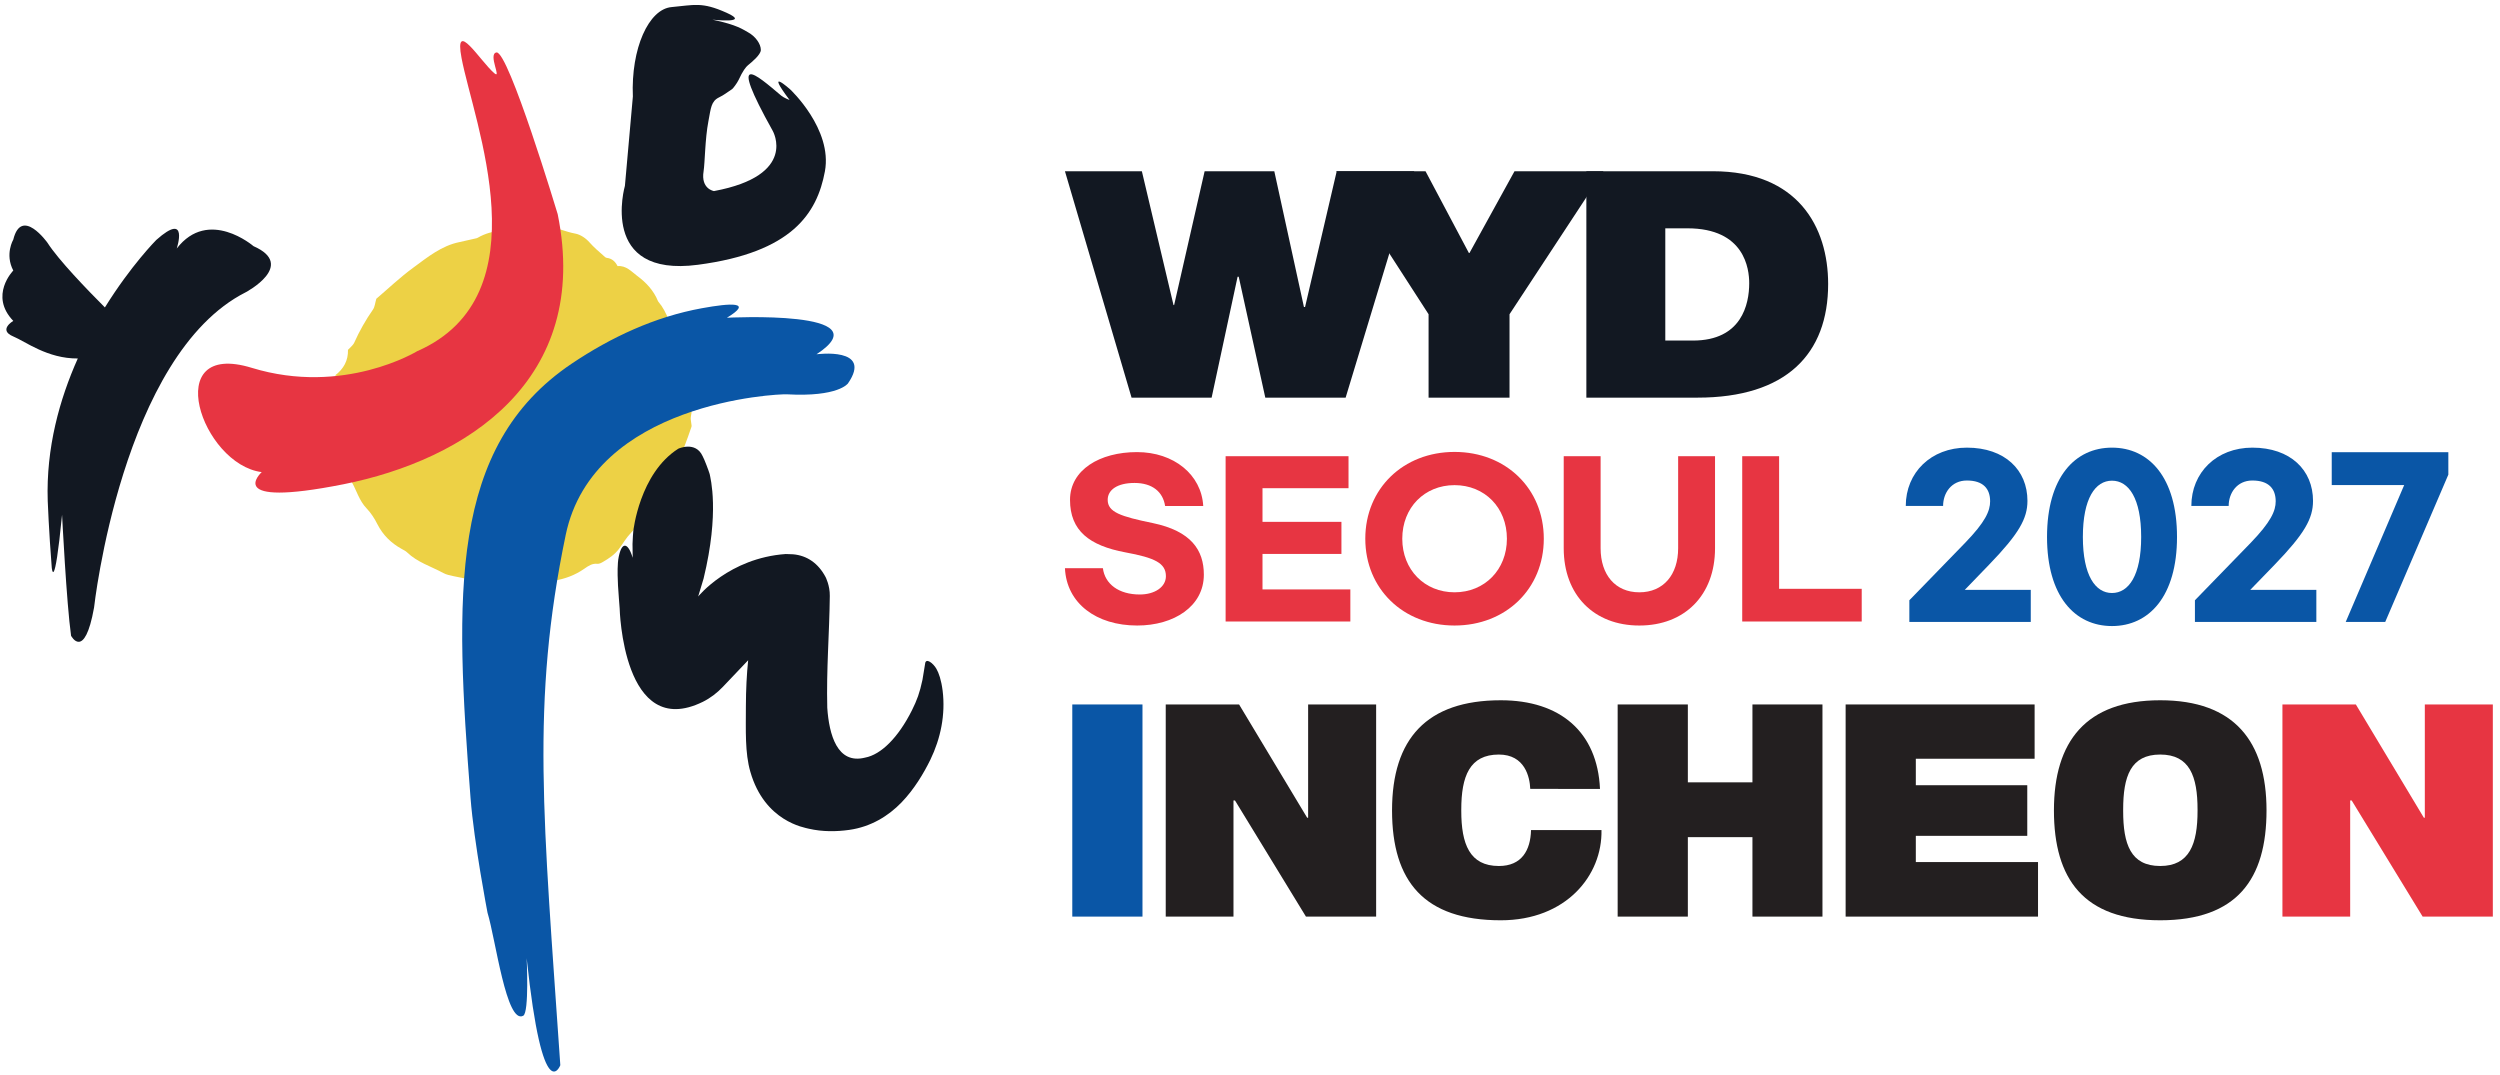 <svg version="1.2" xmlns="http://www.w3.org/2000/svg" viewBox="0 0 286 123" width="286" height="123">
	<defs>
		<linearGradient id="g1" x2="1" gradientUnits="userSpaceOnUse" gradientTransform="matrix(41.267,0,0,41.013,37.878,25.802)">
			<stop offset="0" stop-color="#edd145"/>
			<stop offset="1" stop-color="#edd145"/>
		</linearGradient>
	</defs>
	<style>
		.s0 { fill: #e73542 } 
		.s1 { fill: #0a56a6 } 
		.s2 { fill: #121822 } 
		.s3 { fill: url(#g1) } 
		.s4 { fill: #231f20 } 
	</style>
	<g id="&lt;Group&gt;">
		<g id="&lt;Group&gt;">
			<g id="&lt;Group&gt;">
				<path id="&lt;Compound Path&gt;" class="s0" d="m137.65 57.89h-4.36c-0.25-1.64-1.48-2.64-3.5-2.64-1.97 0-3.07 0.79-3.07 1.93 0 1.41 1.47 1.9 5.16 2.66 4.36 0.91 5.84 3.07 5.84 5.9 0 3.62-3.41 5.82-7.63 5.82-4.66 0-8.08-2.53-8.26-6.56h4.34c0.23 1.81 1.81 3.01 4.22 3.01 1.72 0 2.99-0.86 2.99-2.09 0-1.5-1.27-2.11-4.64-2.73-4.1-0.77-6.33-2.46-6.33-6.01 0-3.42 3.39-5.46 7.66-5.46 4.22 0 7.38 2.58 7.58 6.17z"/>
				<path id="&lt;Compound Path&gt;" class="s0" d="m140.21 52.19h14.06v3.66h-9.84v3.85h9.03v3.67h-9.03v4.06h10.05v3.67h-14.27z"/>
				<path id="&lt;Compound Path&gt;" fill-rule="evenodd" class="s0" d="m156.19 61.63c0-5.73 4.34-9.93 10.21-9.93 5.87 0 10.21 4.2 10.21 9.93 0 5.73-4.34 9.93-10.21 9.93-5.87 0-10.21-4.2-10.21-9.93zm16.2 0c0-3.57-2.55-6.13-5.99-6.13-3.43 0-5.98 2.56-5.98 6.13 0 3.55 2.55 6.13 5.98 6.13 3.44 0 5.99-2.58 5.99-6.13z"/>
				<path id="&lt;Compound Path&gt;" class="s0" d="m178.89 52.19h4.22v10.53c0 3.02 1.67 5.04 4.43 5.04 2.76 0 4.44-2.02 4.44-5.04v-10.53h4.22v10.53c0 5.36-3.46 8.84-8.66 8.84-5.19 0-8.65-3.48-8.65-8.84z"/>
				<path id="&lt;Compound Path&gt;" class="s0" d="m203.53 52.19v15.17h9.45v3.74h-13.67v-18.91z"/>
			</g>
			<g id="&lt;Group&gt;">
				<g id="&lt;Group&gt;">
					<path id="&lt;Compound Path&gt;" class="s1" d="m231.94 57.3c0 2.03-0.98 3.77-4.39 7.3l-2.78 2.88h7.55v3.67h-13.89v-2.48l6.36-6.55c2.34-2.41 2.88-3.67 2.88-4.77 0-1.43-0.78-2.38-2.66-2.38-1.77 0-2.72 1.43-2.72 2.91h-4.27c0-3.82 2.89-6.67 6.99-6.67 4.36 0 6.93 2.57 6.93 6.09z"/>
					<path id="&lt;Compound Path&gt;" fill-rule="evenodd" class="s1" d="m249.05 61.43c0 6.79-3.2 10.19-7.44 10.19-4.24 0-7.43-3.4-7.43-10.19 0-6.82 3.19-10.22 7.43-10.22 4.24 0 7.44 3.4 7.44 10.22zm-10.77 0c0 4.41 1.43 6.41 3.33 6.41 1.91 0 3.34-2 3.34-6.41 0-4.43-1.43-6.44-3.34-6.44-1.9 0-3.33 2.01-3.33 6.44z"/>
					<path id="&lt;Compound Path&gt;" class="s1" d="m264.61 57.3c0 2.03-0.98 3.77-4.39 7.3l-2.79 2.88h7.56v3.67h-13.89v-2.48l6.36-6.55c2.33-2.41 2.88-3.67 2.88-4.77 0-1.43-0.79-2.38-2.67-2.38-1.76 0-2.71 1.43-2.71 2.91h-4.27c0-3.82 2.88-6.67 6.98-6.67 4.36 0 6.94 2.57 6.94 6.09z"/>
					<path id="&lt;Compound Path&gt;" class="s1" d="m280.09 54.3l-7.22 16.85h-4.52l6.69-15.66h-8.29v-3.76h13.34z"/>
				</g>
			</g>
			<g id="&lt;Group&gt;">
				<g id="&lt;Group&gt;">
					<path id="&lt;Compound Path&gt;" class="s2" d="m153.94 45.49h-9.19l-3.04-13.83h-0.13l-2.97 13.83h-9.16l-7.62-25.9h8.8l3.62 15.31h0.07l3.49-15.31h7.97l3.39 15.53h0.13l3.62-15.53h8.87z"/>
					<path id="&lt;Compound Path&gt;" class="s2" d="m163.43 35.95l-10.56-16.36h10.21l4.96 9.35h0.07l5.15-9.35h10.18l-10.75 16.36v9.54h-9.26z"/>
					<g id="&lt;Group&gt;">
						<g id="&lt;Group&gt;">
							<path id="&lt;Compound Path&gt;" fill-rule="evenodd" class="s2" d="m181.48 19.59h14.47c9.73 0 13.19 6.37 13.19 12.9 0 7.98-4.77 13-14.95 13h-12.71zm9.03 19.37h3.17c5.57 0 6.43-4.16 6.43-6.56 0-1.63-0.51-6.28-7.07-6.28h-2.53z"/>
						</g>
					</g>
				</g>
			</g>
			<g id="&lt;Group&gt;">
				<path id="&lt;Compound Path&gt;" fill-rule="evenodd" class="s3" d="m39.78 40.05c0.26-0.29 0.6-0.53 0.75-0.86q0.89-1.99 2.14-3.78c0.21-0.3 0.24-0.75 0.38-1.23 1.33-1.13 2.71-2.45 4.23-3.56 1.63-1.2 3.24-2.51 5.26-2.92q0.93-0.2 1.86-0.42 0.14-0.02 0.25-0.08c1.71-1.01 3.62-0.84 5.43-1.3 0.86-0.22 1.62-0.01 2.43 0.04 1.17 0.06 2.18 0.58 3.29 0.78 0.61 0.11 1.23 0.54 1.64 1.01 0.49 0.55 1.03 1.02 1.57 1.49 0.13 0.11 0.26 0.27 0.41 0.28 0.6 0.07 0.97 0.43 1.23 0.94 0.98-0.08 1.57 0.61 2.22 1.1 1.03 0.76 1.91 1.68 2.41 2.92q0.02 0.04 0.05 0.07c1.03 1.22 1.39 2.8 2.02 4.24 0.35 0.81 0.69 1.6 0.77 2.5 0.01 0.11 0.05 0.24 0.12 0.32 0.73 0.81 0.59 1.73 0.16 2.74 0.77 0.96 0.87 2.13 0.63 3.39-0.04 0.22 0.03 0.46 0.05 0.69 0.01 0.15 0.07 0.31 0.02 0.43-0.53 1.55-1.08 3.1-1.84 4.57q-0.41 0.84-0.76 1.71c-0.46 1.11-1.29 1.94-1.99 2.87-0.76 1.01-1.46 2.08-2.33 2.97-0.55 0.57-0.92 1.24-1.38 1.85-0.5 0.65-1.13 1.07-1.8 1.46-0.2 0.12-0.45 0.25-0.65 0.23-0.61-0.07-1.06 0.25-1.53 0.58-1.05 0.73-2.21 1.15-3.42 1.35-2.18 0.37-4.37 0.51-6.54 0.27q-0.34-0.03-0.69 0.05c-0.55 0.1-1.05 0.06-1.25-0.24-1.13-0.22-2.07-0.39-3-0.59-0.42-0.09-0.85-0.17-1.21-0.37-1.4-0.76-2.96-1.22-4.14-2.36-0.17-0.17-0.41-0.27-0.63-0.4-1.19-0.66-2.12-1.56-2.76-2.81-0.33-0.66-0.74-1.3-1.24-1.82-0.86-0.89-1.16-2.1-1.76-3.13-0.12-0.19 0.01-0.54 0.03-0.89-0.36-0.4-0.37-0.86-0.06-1.46 0.38-0.76 0.15-1.14-0.85-1.69q0.02-0.33 0.03-0.68c0.01-0.23 0.08-0.53-0.02-0.69-0.48-0.72-0.55-1.55-0.6-2.4-0.02-0.31-0.08-0.62-0.07-0.94 0.05-0.91-0.06-1.76-0.76-2.34 0.28-0.66 0.68-0.12 1.04-0.25q0.09-0.18 0.24-0.49c-0.29-0.08-0.52-0.15-0.83-0.25 1-0.76 1.51-1.72 1.48-2.92zm22.87 17c-0.08 0.17-0.16 0.34-0.28 0.57 0.47-0.04 0.59-0.18 0.28-0.57zm-4.33-22.43l0.01-0.05-0.06 0.02z"/>
				<path id="&lt;Path&gt;" class="s2" d="m107.13 76.52c-0.37-0.66-1.24-1.33-1.3-0.57 0 0-0.3 1.81-0.3 1.82-0.32 1.51-0.62 2.31-1.21 3.5-1.56 3.11-3.53 5.06-5.35 5.4-3.19 0.81-4.12-2.62-4.33-5.7-0.11-4.48 0.24-8.39 0.29-12.8 0.02-1.18-0.48-2.15-0.48-2.15-0.83-1.57-2.11-2.47-3.73-2.61q-0.39-0.03-0.83-0.03c-6.48 0.46-10.02 4.86-10.02 4.86l0.62-2.05c1.85-7.62 0.78-11.49 0.7-11.95-0.09-0.33-0.63-1.76-0.81-2.06-0.81-1.76-2.78-0.85-2.78-0.85-4.45 2.82-5.15 9.43-5.15 9.43 0 0-0.09 1.02-0.09 1.47 0 0 0.01 1.37 0.02 1.58-0.31-1.02-0.69-1.55-1.05-1.34q-0.22 0.14-0.38 0.6c-0.11 0.31-0.23 0.83-0.26 1.31-0.07 0.88-0.02 2.04 0.01 2.61 0.03 0.58 0.19 2.61 0.19 2.61 0 0 0.35 15.18 9.51 10.69 0.87-0.43 1.65-1.03 2.32-1.74 0.73-0.76 1.83-1.93 2.87-3.02q-0.25 2.43-0.26 5.24c0 2.76-0.12 5.35 0.51 7.52 1.64 5.71 6.21 6.38 6.67 6.51 1.61 0.37 3.18 0.34 4.63 0.14 2.51-0.35 4.51-1.61 5.99-3.14 1.44-1.49 2.53-3.31 3.3-4.88 1.19-2.45 1.74-5.18 1.41-7.89-0.16-1.26-0.44-2.04-0.71-2.51z"/>
				<path id="&lt;Path&gt;" class="s2" d="m29 28.16c0 0-5.15-4.44-8.78 0.27 0 0 1.43-4.33-2.34-0.98 0 0-2.89 2.9-5.88 7.72-1.99-1.99-5.32-5.44-6.57-7.4 0 0-2.97-4.17-3.91-0.36 0 0-0.99 1.67 0 3.54 0 0-2.8 2.85 0 5.76 0 0-1.78 1.04 0 1.78 1.38 0.57 3.92 2.55 7.38 2.52-2.08 4.65-3.64 10.22-3.44 16.29 0 0 0.13 3.47 0.46 7.62 0 0 0.28 3.16 1.18-6.03 0 0 0.51 10.14 1.03 13.84 0 0 1.53 2.92 2.63-3.22 0 0 3.18-28.91 17.36-36.08 0 0 5.84-3.09 0.88-5.27z"/>
				<path id="&lt;Path&gt;" class="s0" d="m47.72 40.18c0 0-8.39 5.13-18.92 1.9-10.53-3.23-5.75 11.04 1.14 11.93 0 0-4.58 4.16 9.35 1.39 13.94-2.78 28.37-11.85 24.51-30.9 0 0-5.65-18.76-7.01-18.5-1 0.19 0.66 3.15-0.25 2.37-1.58-1.35-4.62-6.38-3.74-1.73 1.38 7.32 9.46 27.16-5.08 33.54z"/>
				<path id="&lt;Path&gt;" class="s1" d="m80.3 35.26c3.29-0.6 5.93-0.77 2.86 1.09 0 0 18.05-0.95 10.25 4.18 0 0 6.5-0.87 3.6 3.33 0 0-1.08 1.58-6.99 1.25-1.12-0.06-22.13 0.91-25.3 16.07-4.02 19.3-2.54 32.47-0.62 60.68 0 0-2 5.2-3.85-12.24 0 0 0.3 6.2-0.39 6.58-1.93 1.05-3.16-8.75-4.09-11.79 0 0-1.54-8-1.94-13.11-1.79-23.15-2.52-40.21 11.56-49.69 4.54-3.05 9.53-5.37 14.91-6.35z"/>
				<path id="&lt;Path&gt;" class="s2" d="m81.5 2.25c0 0 4.48 0.49 1.62-0.79-2.85-1.28-3.7-0.88-6.29-0.65-2.62 0.23-4.66 4.73-4.43 10.23l-0.91 10.22c0 0-3.04 10.54 8.36 9.03 10.75-1.42 13.62-5.86 14.52-10.69 0.89-4.83-3.97-9.37-3.97-9.37 0 0-3-2.68-0.07 1.21 0 0-0.62-0.22-0.96-0.5-2.9-2.45-6.22-5.38-0.97 4.03 0 0 2.93 5.09-6.72 6.89 0 0-1.52-0.23-1.19-2.26 0.16-1.04 0.16-3.69 0.55-5.72 0.29-1.52 0.3-2.29 1.22-2.74 0.66-0.33 0.75-0.46 1.5-0.95 0.09-0.06 0.54-0.64 0.74-1.05 0.47-1.03 0.83-1.48 1.07-1.68 0.43-0.35 1.46-1.19 1.47-1.74 0.01-0.7-0.64-1.59-1.49-2.04-0.53-0.28-1.17-0.83-4.05-1.43z"/>
			</g>
		</g>
		<g id="&lt;Group&gt;">
			<path id="&lt;Compound Path&gt;" class="s1" d="m122.67 80.59h8.03v24.27h-8.03z"/>
			<path id="&lt;Compound Path&gt;" class="s4" d="m133.36 80.59h8.39l7.79 12.96h0.11v-12.96h7.78v24.27h-8.03l-8.12-13.29h-0.17v13.29h-7.75z"/>
			<path id="&lt;Compound Path&gt;" class="s4" d="m175.06 90.25c-0.05-1.35-0.61-3.93-3.59-3.93-3.35 0-4.3 2.49-4.3 6.3v0.15c0 3.78 0.95 6.3 4.3 6.3 2.62 0 3.62-1.8 3.68-4.11h8.06c0.11 5.19-4.05 10.32-11.52 10.32-8.76 0-12.44-4.44-12.44-12.57 0-8.19 3.96-12.6 12.44-12.6 6.81 0 11.05 3.63 11.35 10.14z"/>
			<path id="&lt;Compound Path&gt;" class="s4" d="m185.06 80.59h8.03v8.91h7.39v-8.91h8.01v24.27h-8.01v-9.09h-7.39v9.09h-8.03z"/>
			<path id="&lt;Compound Path&gt;" class="s4" d="m211.14 80.59h21.62v6.21h-13.59v3.03h12.75v5.79h-12.75v3h13.98v6.24h-22.01z"/>
			<path id="&lt;Compound Path&gt;" fill-rule="evenodd" class="s4" d="m259.29 92.71c0 7.86-3.37 12.57-12.16 12.57-8.76 0-12.16-4.71-12.16-12.57 0-7.89 3.65-12.6 12.16-12.6 8.48 0 12.16 4.71 12.16 12.6zm-7.89 0.06v-0.15c0-3.81-0.9-6.3-4.27-6.3-3.38 0-4.24 2.49-4.24 6.3v0.15c0 3.78 0.84 6.3 4.24 6.3 3.35 0 4.27-2.52 4.27-6.3z"/>
			<path id="&lt;Compound Path&gt;" class="s0" d="m261.11 80.59h8.4l7.78 12.96h0.11v-12.96h7.78v24.27h-8.03l-8.12-13.29h-0.17v13.29h-7.75z"/>
		</g>
	</g>
</svg>